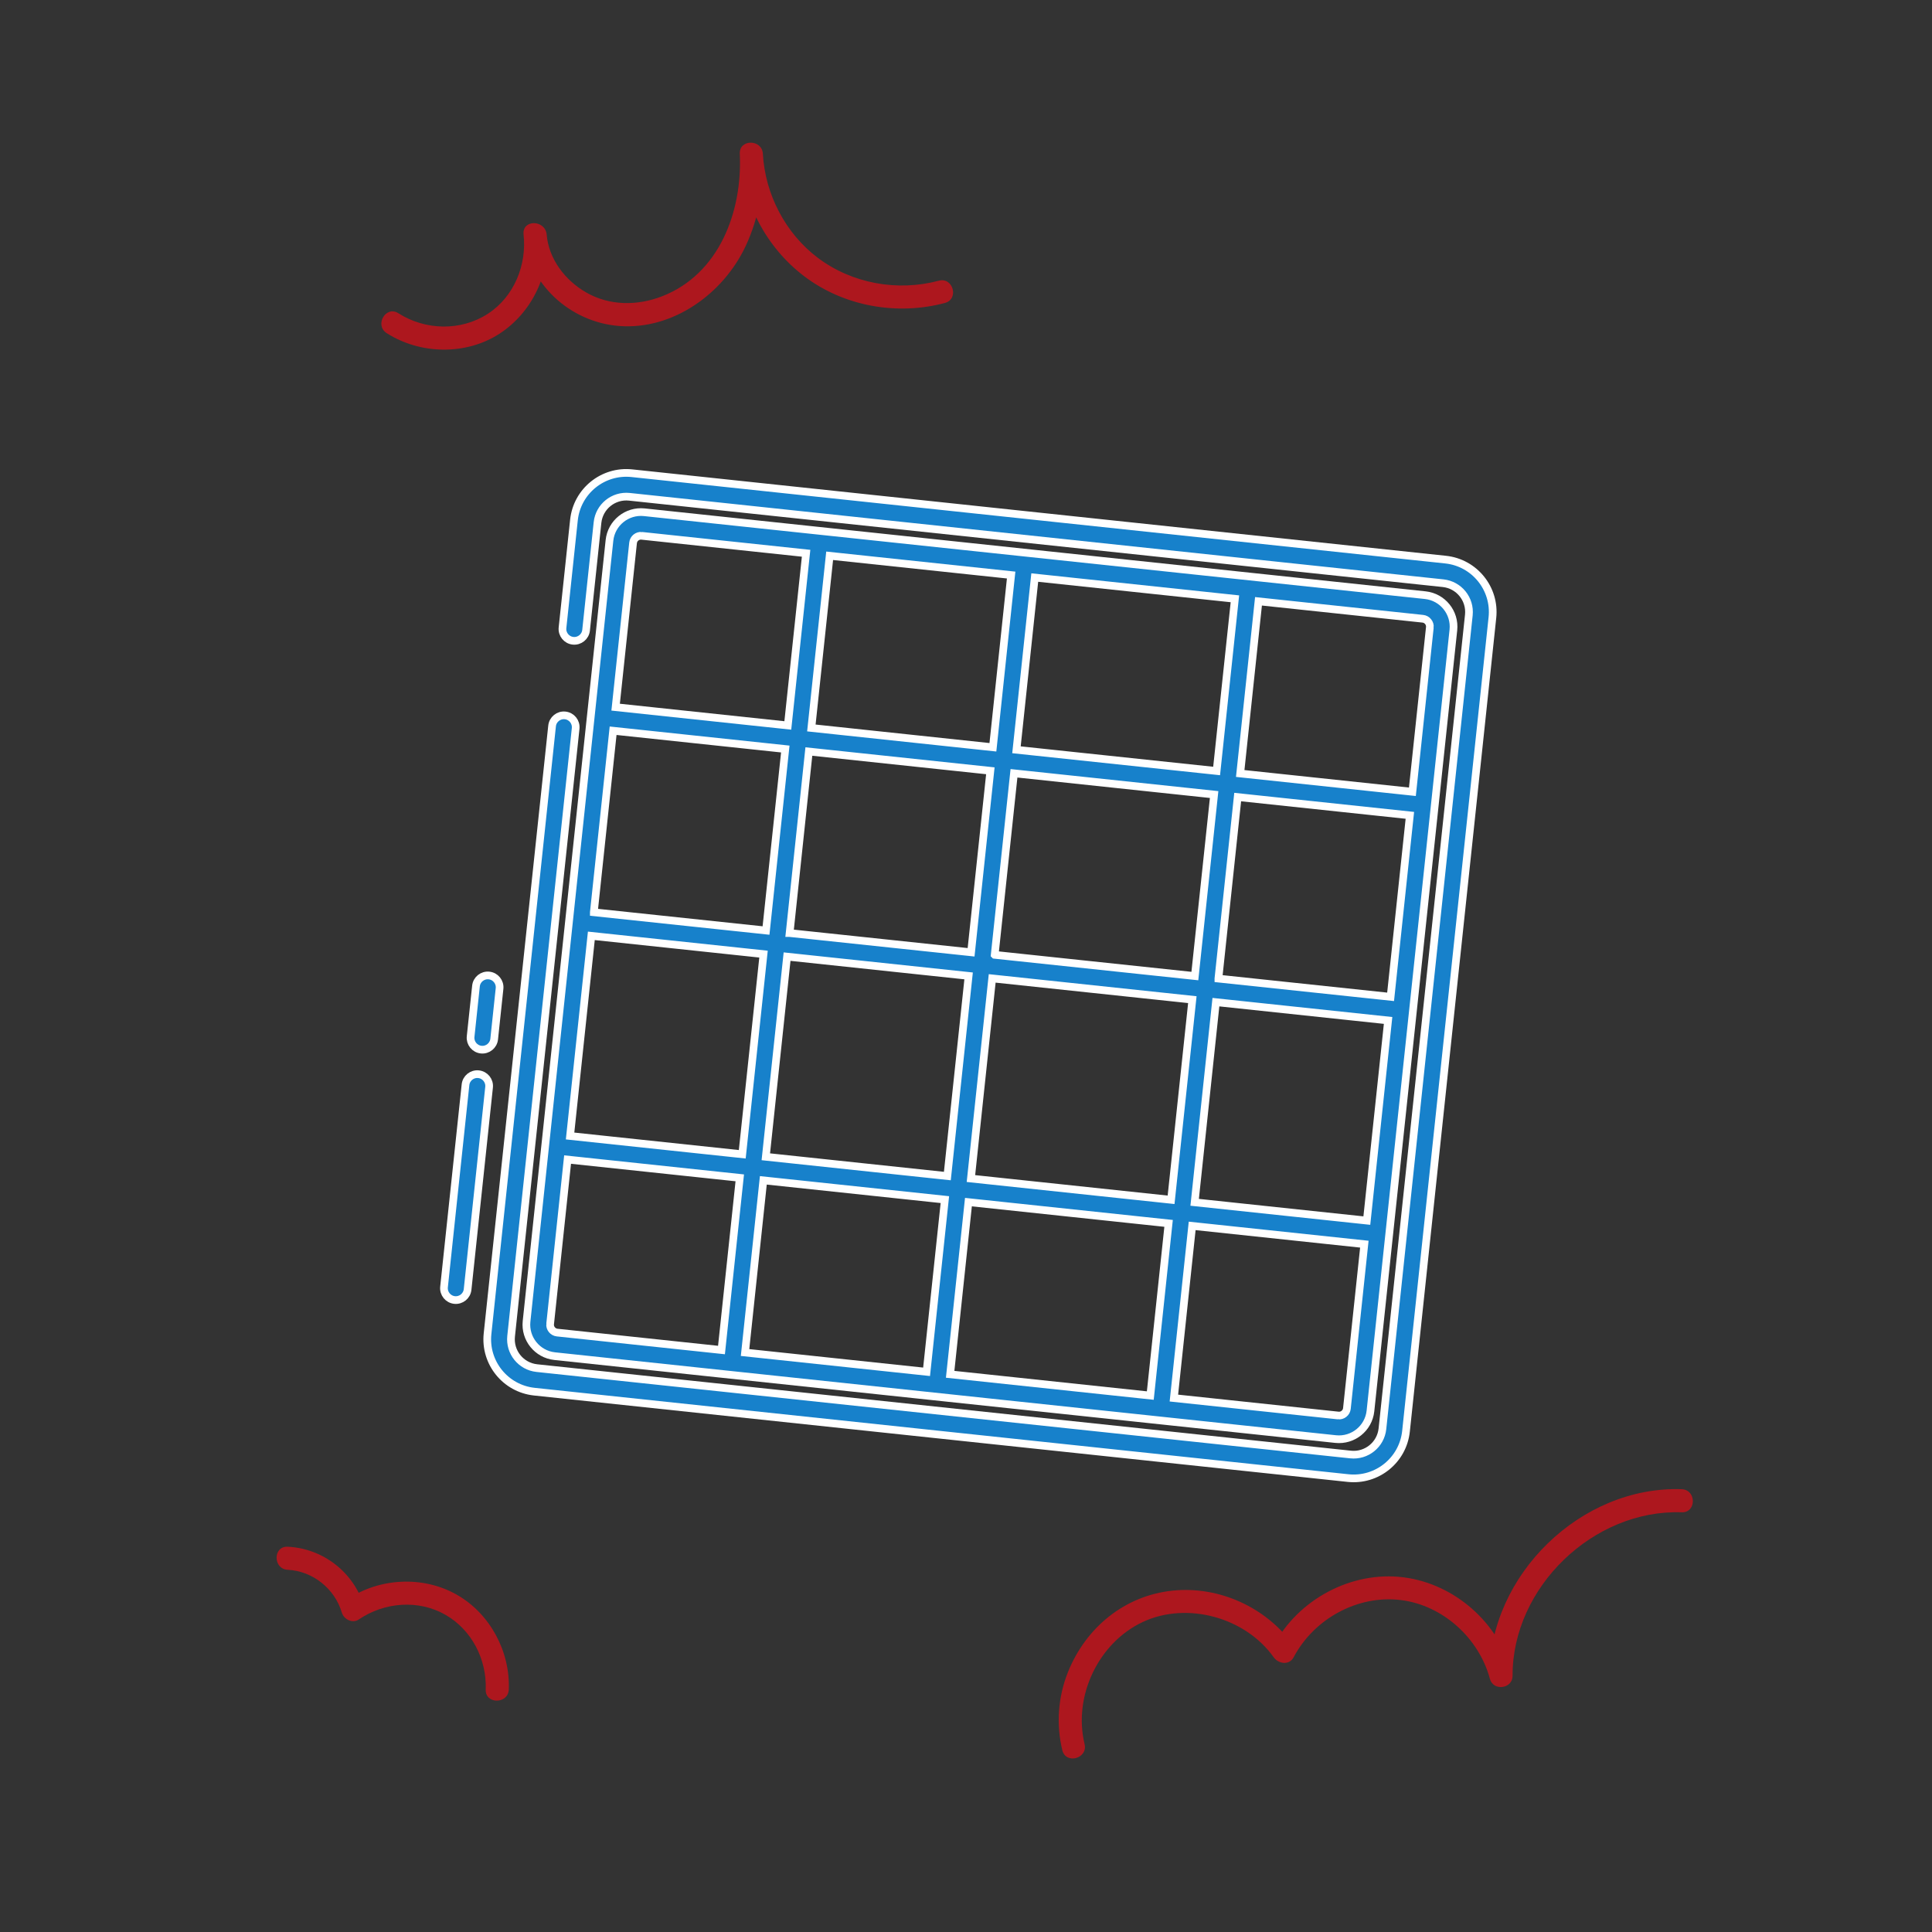 <?xml version="1.0" encoding="UTF-8"?><svg id="Layer_2" xmlns="http://www.w3.org/2000/svg" viewBox="0 0 251.158 251.158"><rect x="0" y="0" width="251.158" height="251.158" fill="#333333" stroke="none"/><defs><style>.cls-1{fill:#1781cb;stroke:#fff;stroke-miterlimit:10;}.cls-2{fill:#ad171e;}</style></defs><path class="cls-1" d="M173.639,187.079c2.253.234,4.275-1.4,4.519-3.652l10.781-101.536c.234-2.253-1.4-4.275-3.652-4.519l-101.536-10.781c-2.253-.234-4.275,1.4-4.519,3.652l-10.781,101.536c-.234,2.253,1.4,4.275,3.652,4.519l101.536,10.781ZM99.256,124.035l-2.763,26.019-22.383-2.377,2.763-26.019,22.383,2.377ZM77.198,118.594l2.506-23.599,22.383,2.377-2.505,23.594-22.384-2.371ZM158.392,127.215l2.506-23.599,22.383,2.377-2.505,23.594-22.384-2.371ZM180.45,132.656l-2.763,26.019-22.383-2.377,2.763-26.019,22.383,2.377ZM125.918,126.866l-2.763,26.019-23.599-2.506,2.763-26.019,23.599,2.506ZM102.65,121.297l2.501-23.6,23.594,2.505-2.505,23.594-23.589-2.499ZM155.003,129.954l-2.763,26.019-26.019-2.763,2.763-26.019,26.019,2.763ZM129.31,124.127l2.506-23.599,26.019,2.763-2.505,23.594-26.019-2.757ZM151.915,159.038l-2.377,22.383-26.019-2.763,2.377-22.383,26.019,2.763ZM132.14,97.47l2.377-22.389,26.019,2.763-2.377,22.383-26.019-2.757ZM129.076,97.145l-23.599-2.511,2.377-22.383,23.594,2.505-2.372,22.389ZM122.832,155.95l-2.377,22.383-23.599-2.506,2.377-22.383,23.599,2.506ZM173.966,184.015l-21.362-2.268,2.377-22.383,22.383,2.377-2.268,21.362c-.029.271-.164.52-.378.688-.21.174-.481.254-.752.225h0ZM185.877,81.567l-2.268,21.362-22.383-2.377,2.377-22.383,21.362,2.268c.271.029.52.164.688.378.174.21.254.481.225.752h0ZM83.429,69.656l21.362,2.268-2.377,22.383-22.383-2.377,2.268-21.362c.06-.562.568-.973,1.13-.913h0ZM71.518,172.104l2.268-21.362,22.383,2.377-2.377,22.383-21.362-2.268c-.562-.06-.973-.568-.913-1.13h0Z"/><path class="cls-1" d="M59.092,169c.848.09,1.605-.522,1.695-1.369l2.792-26.29c.09-.848-.522-1.605-1.369-1.695s-1.605.522-1.695,1.369l-2.792,26.29c-.09.848.522,1.605,1.369,1.695Z"/><path class="cls-1" d="M62.548,136.45c.848.09,1.605-.527,1.695-1.369l.698-6.573c.09-.848-.522-1.605-1.369-1.695s-1.605.522-1.695,1.369l-.698,6.573c-.089.843.522,1.605,1.369,1.695Z"/><path class="cls-1" d="M187.927,72.75l-105.784-11.233c-3.759-.399-7.131,2.326-7.53,6.085l-1.487,14.003c-.09.848.522,1.605,1.369,1.695s1.605-.522,1.695-1.369l1.487-14.003c.22-2.068,2.073-3.565,4.141-3.346l105.784,11.233c2.068.22,3.565,2.073,3.346,4.141l-11.233,105.784c-.22,2.068-2.073,3.565-4.141,3.346l-105.784-11.233c-2.068-.22-3.565-2.073-3.346-4.141l8.39-79.015c.09-.848-.522-1.605-1.369-1.695s-1.605.522-1.695,1.369l-8.39,79.015c-.399,3.759,2.326,7.131,6.085,7.53l105.784,11.233c3.759.399,7.131-2.326,7.53-6.085l11.233-105.784c.399-3.759-2.326-7.131-6.085-7.53h0Z"/><path class="cls-2" d="M50.273,43.31c4.352,2.776,10.287,2.906,14.657.075,4.246-2.751,6.706-7.91,6.131-12.94-.215-1.879-3.159-1.948-3,0,.527,6.448,6.067,11.447,12.425,11.933,6.995.536,13.524-4.19,16.427-10.342,1.772-3.755,2.455-7.91,2.259-12.044h-3c.346,6.228,3.365,12.103,8.342,15.895,5.166,3.936,12.078,5.164,18.325,3.497,1.864-.497,1.073-3.392-.798-2.893-5.358,1.43-11.252.384-15.707-2.963-4.226-3.175-6.87-8.279-7.162-13.536-.107-1.918-3.092-1.936-3,0,.355,7.473-2.655,15.643-10.119,18.532-3.209,1.242-6.814,1.237-9.839-.5-2.752-1.58-4.889-4.354-5.153-7.58h-3c.454,3.974-1.225,8.134-4.645,10.35-3.52,2.28-8.128,2.158-11.629-.075-1.632-1.041-3.139,1.554-1.514,2.59h0Z"/><path class="cls-2" d="M140.995,226.731c-1.506-6.21,1.788-13.195,7.61-15.894,5.767-2.674,13.322-.546,16.975,4.608.612.864,2.024,1.073,2.59,0,2.629-4.977,8.281-8.13,13.927-7.44,5.485.67,10.17,4.967,11.589,10.245.438,1.631,2.952,1.303,2.946-.399-.035-11.507,10.508-21.654,21.989-21.254,1.931.067,1.928-2.933,0-3-13.099-.456-25.029,11.167-24.989,24.254l2.946-.399c-1.741-6.476-7.459-11.56-14.132-12.403-6.765-.855-13.698,2.881-16.868,8.882h2.59c-3.515-4.959-9.67-7.782-15.742-7.149-6.244.651-11.277,4.814-13.591,10.585-1.292,3.224-1.553,6.788-.735,10.162.455,1.875,3.348,1.081,2.893-.798h0Z"/><path class="cls-2" d="M37.403,204.072c3.25.158,6.115,2.453,7.034,5.563.258.874,1.381,1.456,2.203.896,3.315-2.256,7.763-2.629,11.289-.596,3.412,1.967,5.366,5.806,5.212,9.699-.076,1.931,2.924,1.927,3,0,.194-4.917-2.412-9.818-6.698-12.289-4.4-2.537-10.137-2.249-14.317.596l2.203.896c-1.308-4.427-5.328-7.542-9.926-7.765-1.93-.094-1.925,2.907,0,3h0Z"/></svg>